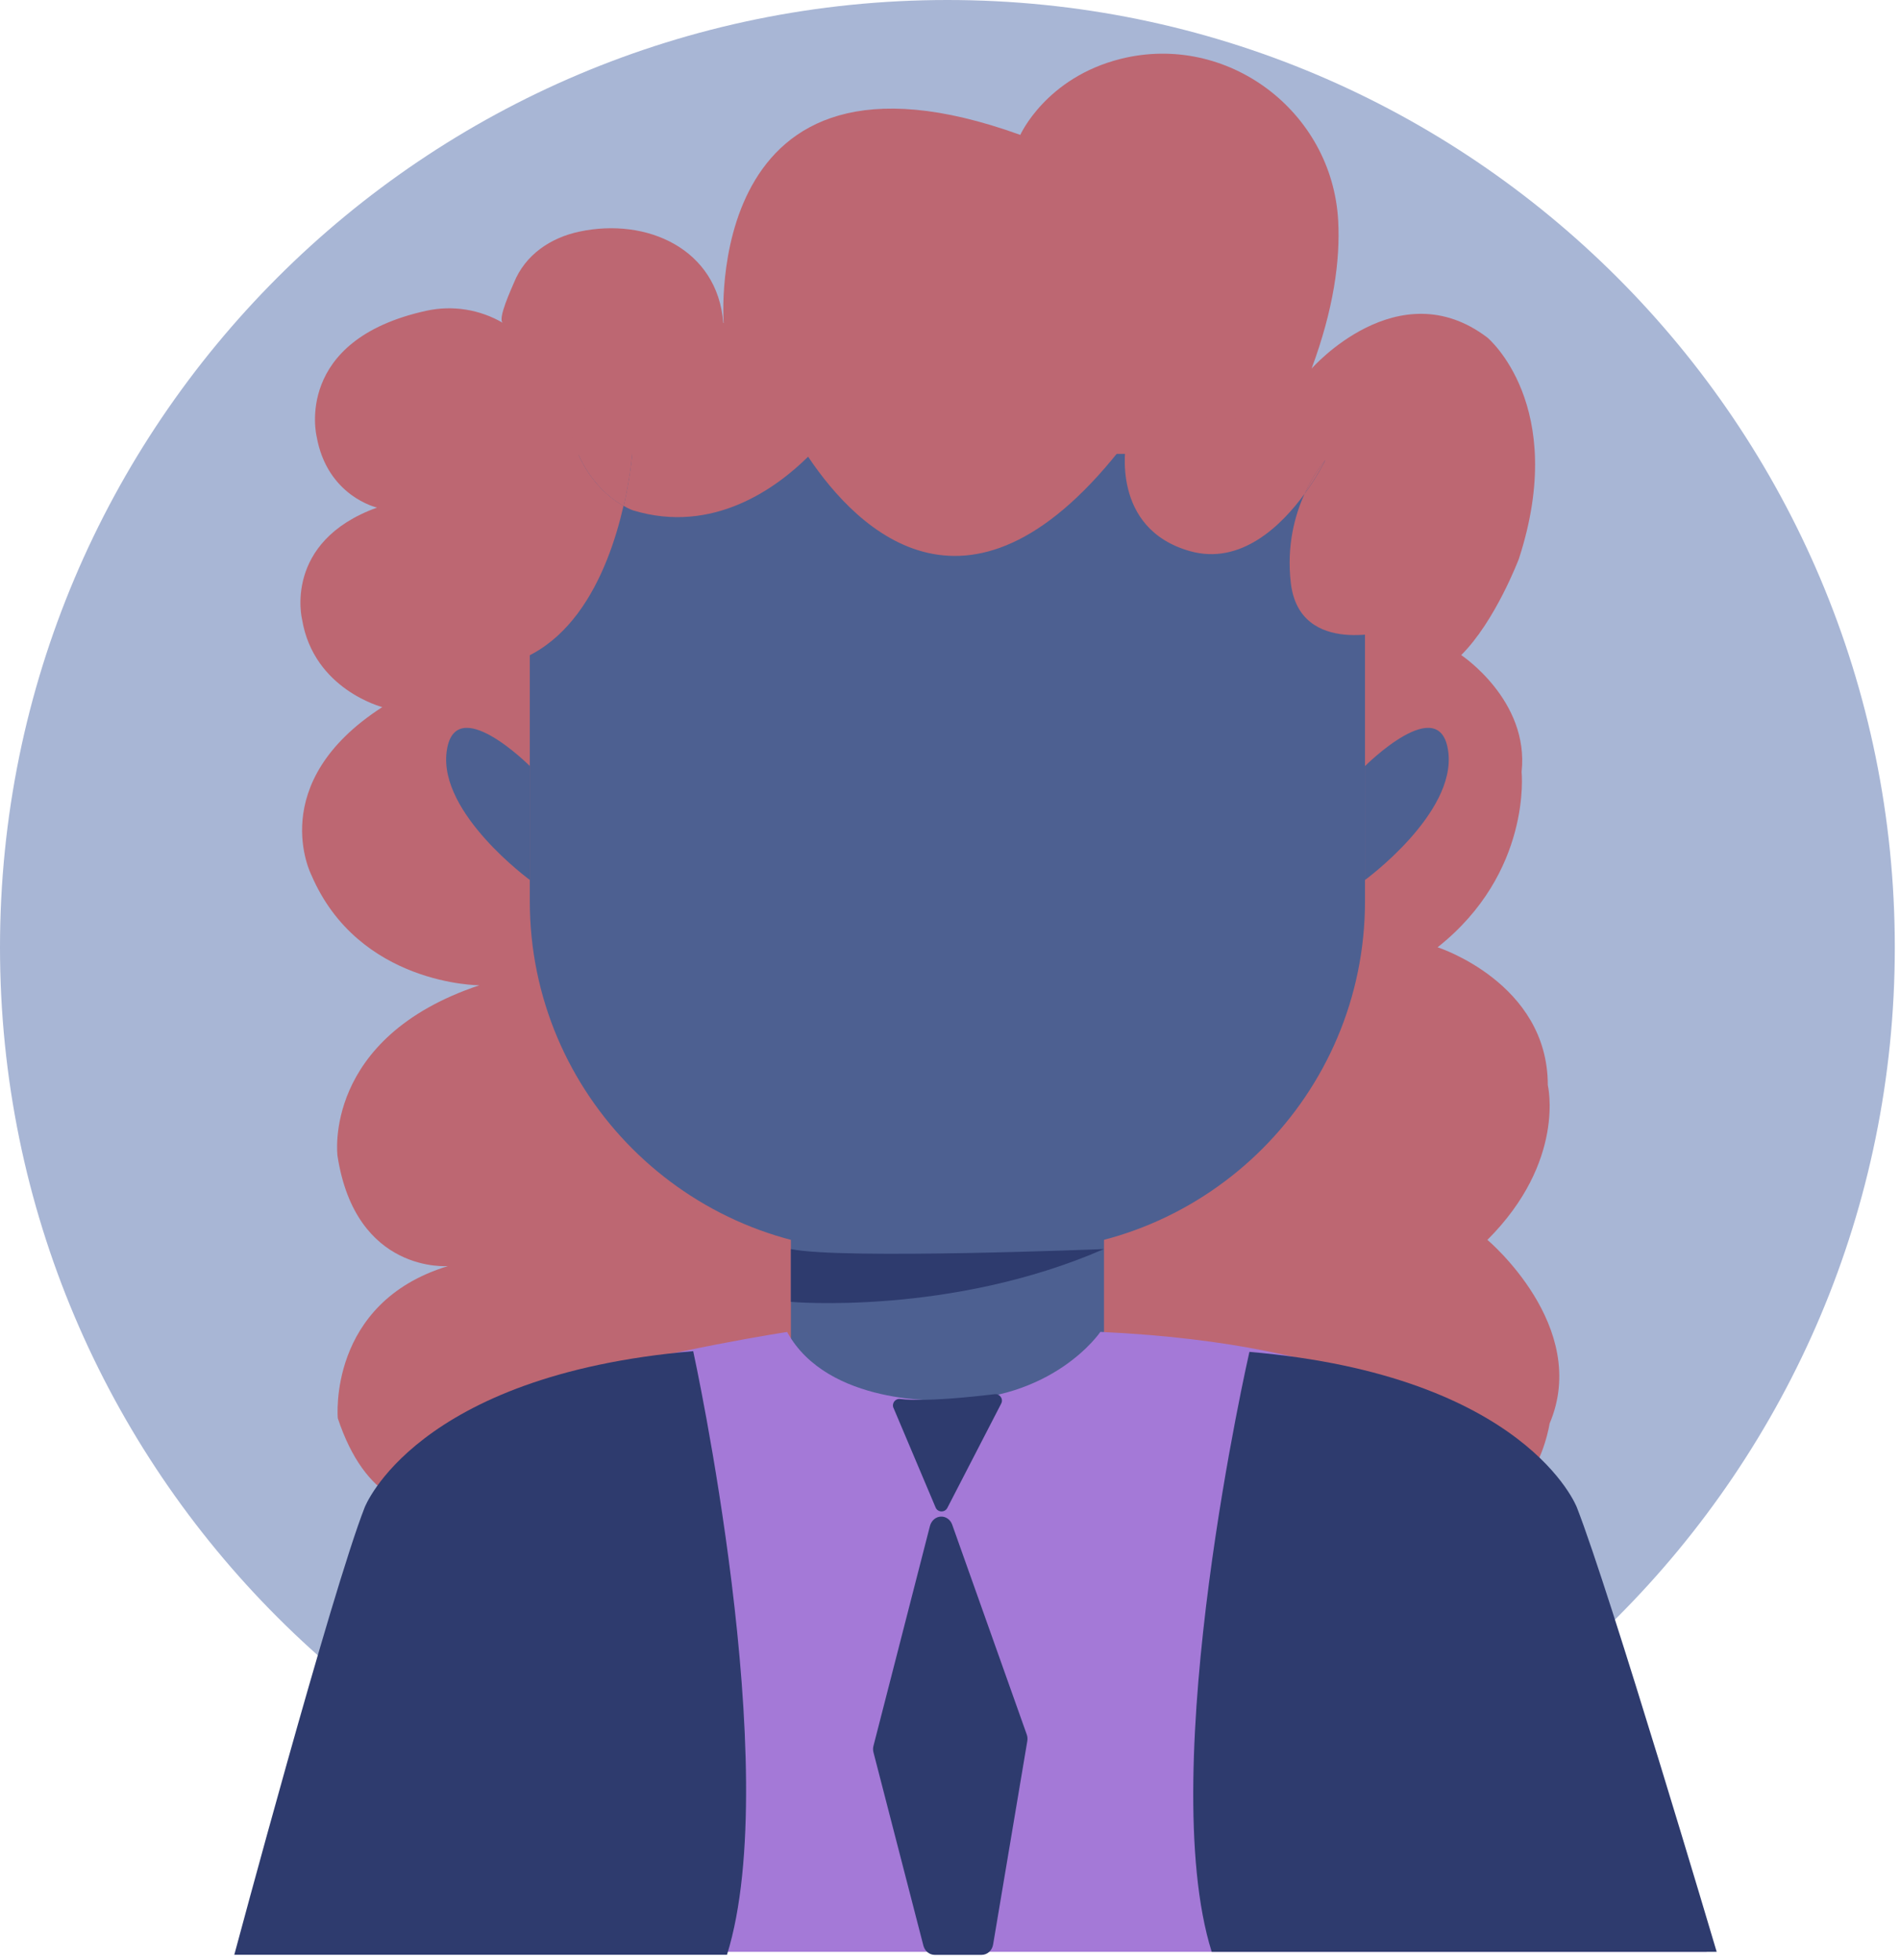 <svg xmlns="http://www.w3.org/2000/svg" width="190" height="196" viewBox="0 0 190 196" fill="none"><path d="M94.74 189.48C147.063 189.48 189.48 147.063 189.48 94.74C189.48 42.416 147.063 0 94.74 0C42.416 0 0 42.416 0 94.74C0 147.063 42.416 189.48 94.74 189.48Z" fill="#A8B6D5"></path><path d="M117.38 50.86H81.73C75.102 50.86 69.73 56.233 69.73 62.86V113.13C69.73 119.758 75.102 125.13 81.73 125.13H117.38C124.007 125.13 129.38 119.758 129.38 113.13V62.86C129.38 56.233 124.007 50.86 117.38 50.86Z" fill="#A8B6D5"></path><path d="M72.37 32.3C72.37 32.3 70.01 1.92 102.03 13.49C102.03 13.49 104.58 7.77 112.06 5.89C122.72 3.22 133.24 11.12 133.82 22.1C134.03 26.08 133.35 30.95 131.16 36.86C131.16 36.86 139.82 26.98 148.74 33.76C148.74 33.76 156.88 40.52 151.89 55.88C151.89 55.88 149.53 62.13 146.12 65.51C146.12 65.51 152.94 70.02 152.16 77.19C152.16 77.19 153.21 87.25 143.76 94.73C143.76 94.73 154.78 98.27 154.78 108.51C154.78 108.51 156.62 116.12 148.74 123.99C148.74 123.99 159.08 132.65 154.96 142.36C154.96 142.36 152.94 156.01 140.6 149.97C140.6 149.97 130.36 163.35 117.24 153.64C117.24 153.64 99.66 168.86 84.43 153.64C84.43 153.64 65.8 170.44 58.71 151.28L53.46 147.13C53.46 147.13 39.29 158.37 33.78 141.83C33.78 141.83 32.73 130.28 44.8 126.61C44.8 126.61 35.57 127.4 33.75 115.59C33.75 115.59 32.2 103.78 47.94 98.53C47.94 98.53 35.87 98.53 31.14 87.51C31.14 87.51 26.42 78.32 38.23 70.71C38.23 70.71 31.38 68.96 30.21 61.96C30.21 61.96 28.26 54.18 37.7 50.76C37.7 50.76 32.71 49.63 31.66 43.63C31.66 43.63 29.3 34.01 42.62 31.08C45.24 30.5 47.98 30.94 50.29 32.29C49.7 31.94 51.21 28.74 51.39 28.28C52.52 25.48 55.05 23.77 57.95 23.16C64.68 21.73 71.75 24.88 72.33 32.29L72.37 32.3Z" fill="#BD6772"></path><path d="M58.919 45.391H130.559C133.839 45.391 136.499 48.051 136.499 51.331V90.131C136.499 109.441 120.819 125.131 101.499 125.131H87.98C68.669 125.131 52.98 109.451 52.98 90.131V51.331C52.98 48.051 55.639 45.391 58.919 45.391Z" fill="#4D6091"></path><path d="M79.09 114.11H110.4V134.46C110.4 141.7 104.52 147.58 97.28 147.58H92.21C84.97 147.58 79.09 141.7 79.09 134.46V114.11Z" fill="#4D6091"></path><path d="M62.35 50.59C60.83 57.24 56.87 67.16 46.81 66.84V44.74H57.55C58.86 48.2 61.1 49.88 62.35 50.59Z" fill="#BD6772"></path><path d="M139.18 42.27V62.99C139.18 62.99 129.95 65.82 129.08 58.28C128.65 54.55 129.49 51.5 130.46 49.38C131.74 47.63 132.47 46.15 132.54 46.01C132.42 46.14 131.39 47.33 130.46 49.38C128.16 52.54 124.09 56.56 118.98 55.11C111.05 52.85 112.57 44.48 112.63 44.16C97.21 64.37 85.81 53.14 80.81 45.67C77.69 48.76 71.31 53.49 63.28 51.03C63.28 51.03 62.92 50.91 62.37 50.59C63.13 47.25 63.28 44.74 63.28 44.74H57.57C57.14 43.59 56.8 42.26 56.64 40.7L79.13 42.92C78.39 41.58 78 40.7 78 40.7L139.19 42.27H139.18Z" fill="#BD6772"></path><path d="M132.529 46.01C132.469 46.15 131.729 47.63 130.449 49.38C131.379 47.33 132.409 46.13 132.529 46.01Z" fill="#BD6772"></path><path d="M63.27 44.74C63.27 44.74 63.12 47.26 62.36 50.59C61.11 49.88 58.87 48.19 57.56 44.74H63.27Z" fill="#BD6772"></path><path d="M63.27 44.74C63.27 44.74 63.12 47.26 62.36 50.59C61.11 49.88 58.87 48.19 57.56 44.74H63.27Z" fill="#BD6772"></path><path d="M52.989 76.611C52.989 76.611 45.429 69.041 44.66 75.201C43.889 81.361 52.989 88.001 52.989 88.001V76.611Z" fill="#4D6091"></path><path d="M136.5 76.611C136.5 76.611 144.06 69.041 144.83 75.201C145.6 81.361 136.5 88.001 136.5 88.001V76.611Z" fill="#4D6091"></path><path d="M78.718 133.2C78.718 133.2 67.524 134.873 54.89 138.348C44.886 141.102 37.074 149.494 34.473 160.24L29.681 179.968L25.67 195.19H170.67L157.085 156.675C153.854 147.521 146.762 140.581 137.979 138.017C131.016 135.984 123.654 133.831 110.039 133.19C110.039 133.19 105.347 140.171 94.374 140.03C94.374 140.03 82.76 140.621 78.708 133.19L78.718 133.2Z" fill="#A479D7"></path><path d="M69.32 135.12C69.32 135.12 78.47 176.98 72.7 195.48H23.43C23.43 195.48 33.13 159.28 36.46 150.76C36.46 150.76 41.5 137.51 69.31 135.12H69.32Z" fill="#2E3B6E"></path><path d="M124.942 135.19C124.942 135.19 115.419 176.801 121.17 195.19H171.67C171.67 195.19 161.002 159.206 157.683 150.737C157.683 150.737 152.66 137.566 124.942 135.19Z" fill="#2E3B6E"></path><path d="M89.35 140.791L93.56 150.751C93.77 151.261 94.48 151.281 94.73 150.801L100.12 140.361C100.36 139.901 99.99 139.361 99.47 139.421C97.22 139.691 92.44 140.201 90.02 139.901C89.52 139.841 89.15 140.341 89.35 140.801V140.791Z" fill="#2E3B6E"></path><path d="M93 152.581L87.35 174.581C87.29 174.801 87.29 175.031 87.35 175.251L92.34 194.571C92.48 195.111 92.94 195.491 93.47 195.491H98.16C98.73 195.491 99.21 195.061 99.31 194.461L102.73 174.111C102.77 173.881 102.75 173.651 102.67 173.441L95.22 152.471C94.97 151.771 94.22 151.461 93.6 151.801C93.31 151.961 93.09 152.251 93 152.591V152.581Z" fill="#2E3B6E"></path><path d="M79.09 124.91V130.19C79.09 130.19 95.03 131.6 110.39 124.91C110.39 124.91 84.1 125.97 79.09 124.91Z" fill="#2E3B6E"></path></svg>